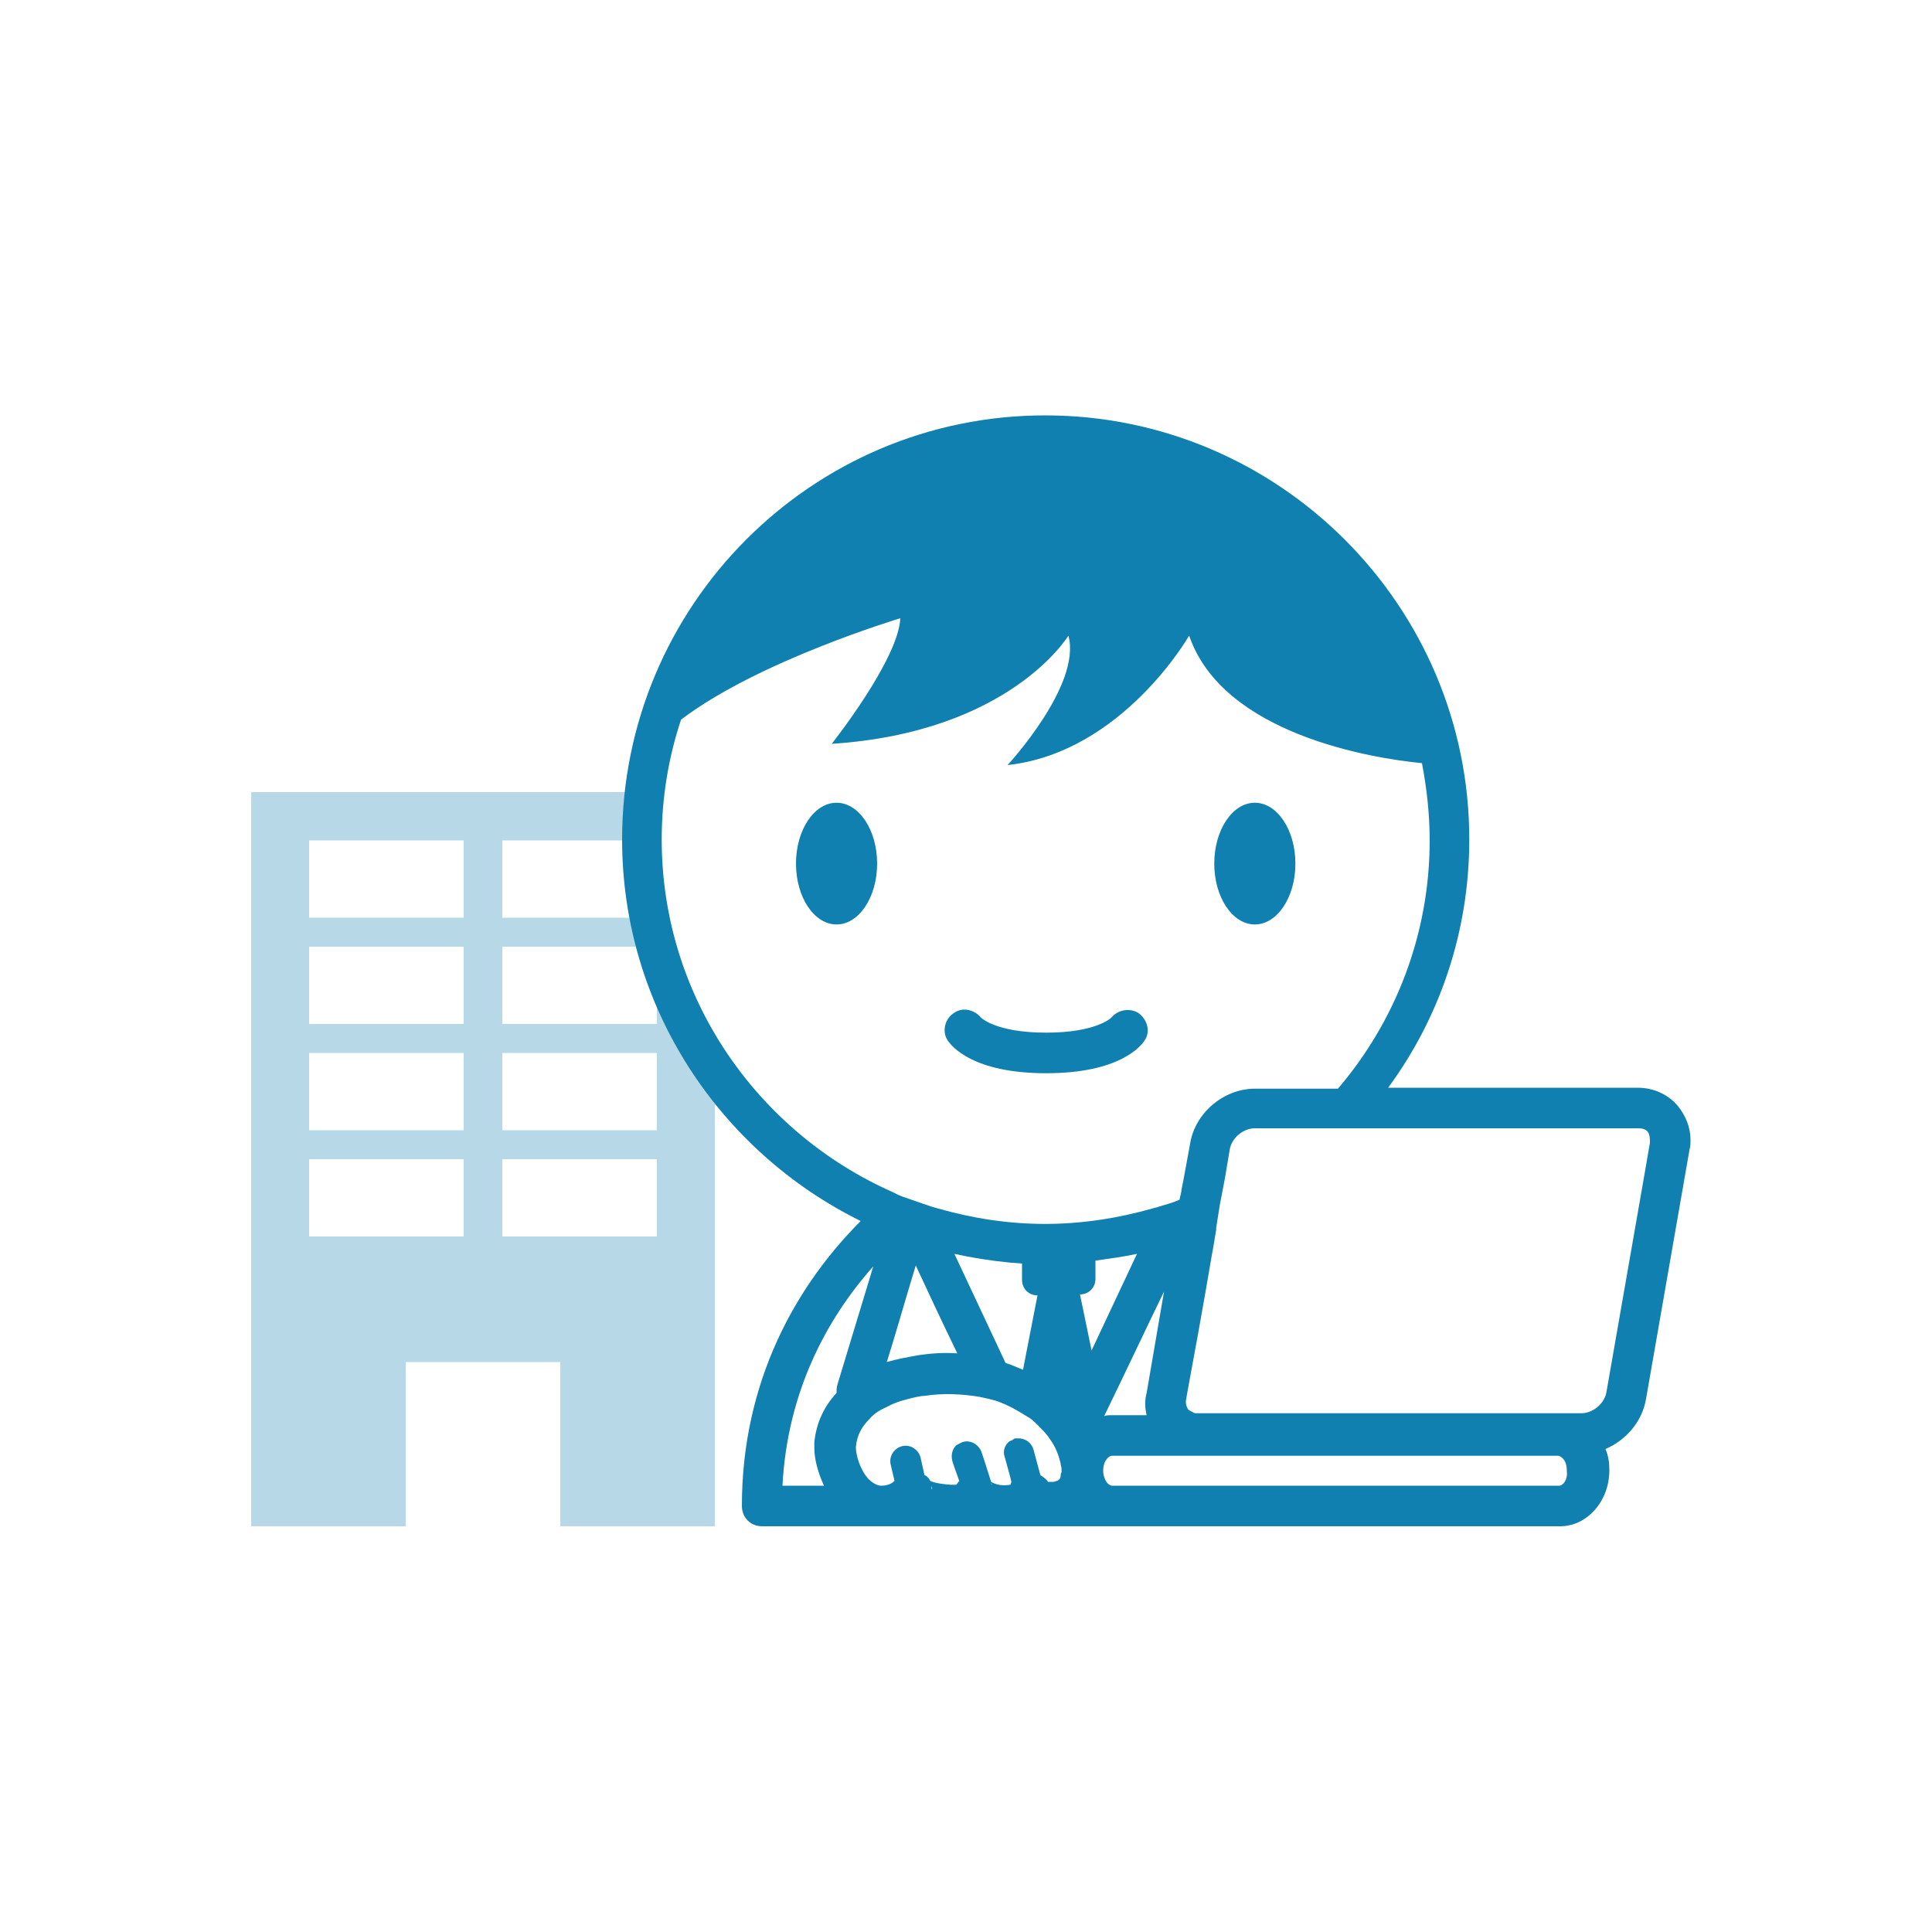 <svg version="1" xmlns="http://www.w3.org/2000/svg" viewBox="0 0 200 200" enable-background="new 0 0 200 200"><style type="text/css">.st0{fill:#B7D9E7;} .st1{fill:#0F80AF;}</style><path class="st0" d="M26 82v76h16v-17h16v17h16v-47l-6-12-2.7-17h-39.3zm22 46h-16v-8h16v8zm0-11h-16v-8h16v8zm0-11h-16v-8h16v8zm0-11h-16v-8h16v8zm20 33h-16v-8h16v8zm0-11h-16v-8h16v8zm0-11h-16v-8h16v8zm0-11h-16v-8h16v8z"/><path class="st1" d="M173.7 114.5c-1-1.2-2.5-1.9-4.2-1.9h-25.8c5.3-7.2 8.4-16.1 8.4-25.7 0-24.2-19.7-43.9-43.9-43.9s-43.8 19.7-43.8 43.9c0 17.3 10.1 32.3 24.7 39.5-6.7 6.7-12.3 16.6-12.3 29.5 0 1.2.9 2.1 2.1 2.1h82.6c2.8 0 5.1-2.6 5.1-5.8 0-.8-.1-1.5-.4-2.2 2.1-.9 3.8-2.8 4.2-5.2l4.5-25.8c.1-.3.1-.7.1-1 0-1.3-.5-2.5-1.3-3.5zm-105.2-27.6c0-4.3.7-8.5 2-12.4 8-6.1 22.7-10.5 22.7-10.5-.2 4.3-7.1 13-7.1 13 18.5-1.2 24.5-11.2 24.5-11.2 1.4 5.1-6.3 13.4-6.3 13.4 11.9-1.3 18.8-13.4 18.8-13.4 3.5 10.2 18.9 12.7 24.1 13.2.5 2.6.8 5.3.8 8 0 9.8-3.6 18.8-9.5 25.7h-8.6c-3.2 0-6.2 2.5-6.7 5.7l-.7 3.8-.2 1v.1l-.2.9c-.7.3-1.4.5-2.1.7-.2.1-.4.1-.7.2-3.5 1-7.3 1.6-11.1 1.6-3.9 0-7.6-.6-11.1-1.6l-.7-.2-2.9-1-.5-.2-.6-.3c-14-6.2-23.9-20.2-23.9-36.5zm50.2 59.6h-3.6c-.3 0-.6 0-.8.1 2.1-4.3 4.3-9 6.2-12.9l-1.8 10.5c-.2.7-.2 1.5 0 2.3zm-19.9-16.7c1.8.4 3.7.7 5.7.9l1.3.1v1.7c0 .9.7 1.6 1.6 1.6l-1.5 7.7-1.2-.5-.6-.2-5.3-11.3zm.3 10.3c-1.4-.1-2.8 0-4.1.2-1.1.2-2.2.4-3.2.7.8-2.5 1.9-6.4 3-10 1.2 2.6 2.7 5.8 4.3 9.1zm12.7-6.1c.9 0 1.6-.7 1.6-1.6v-1.9c1.4-.2 2.9-.4 4.3-.7l-4.7 10-1.2-5.8zm-25.2 10.2c-1.3 1.4-2.1 3.1-2.3 5.1v.6c0 1.2.4 2.6 1 3.9h-4.3c.5-9.6 4.5-17.2 9.4-22.7l-3.7 12.2c-.1.3-.1.6-.1.9zm9.8 9.6c0-.1 0-.1-.1-.2 0 .1.1.2.1.2 0 .1.1.2.1.4-.1-.1-.1-.3-.1-.4zm6.1-.4l.2.3c-.1 0-.1-.2-.2-.3zm7.3-.6c0 .1-.1.3-.1.3-.1.1-.2.2-.3.2l-.3.1h-.6c-.2-.3-.5-.5-.8-.7l-.3-1.1-.4-1.5c-.2-.7-.7-1.1-1.4-1.2h-.5c-.1 0-.2.1-.2.1-.1.1-.2.1-.4.2-.5.4-.7 1-.5 1.6l.5 1.8.2.8-.1.3c-1.2.2-1.8-.2-2-.3l-.7-2.2-.3-.9c-.3-.8-1.2-1.3-2-1l-.6.3c-.4.4-.6 1-.4 1.7l.2.6.5 1.4-.3.4h-.6c-1.4-.1-1.9-.3-2.1-.4-.1-.2-.3-.5-.6-.6l-.4-1.8c-.2-.8-1-1.4-1.9-1.2-.8.2-1.4 1-1.2 1.9l.4 1.7c-.2.2-.6.5-1.4.5-.4 0-.9-.3-1.3-.7-.9-1-1.3-2.5-1.3-3.3.1-1.2.6-2.1 1.4-2.9.5-.6 1.2-1 1.9-1.3.9-.5 1.8-.7 2.6-.9.4-.1.9-.2 1.2-.2 1.9-.3 3.9-.2 5.7.1l.9.2.4.1c.5.1.9.3 1.4.5l.2.1c.9.4 1.6.9 2.3 1.3.3.2.6.5.8.7.5.5 1 1 1.3 1.5.6.8.9 1.7 1.1 2.5v.1c.1.3.1.6.1.8-.1.1-.1.3-.1.4zm51.6 1h-46.3c-.1 0-.3-.1-.5-.3-.2-.3-.4-.7-.4-1.3 0-.3.1-.7.2-.9l.2-.3c.1-.1.3-.3.5-.3h46.2c.2 0 .4.2.5.3.3.3.4.8.4 1.3.1.9-.4 1.5-.8 1.5zm9.4-35.5l-.5 2.9-4 22.9c-.2 1.2-1.4 2.2-2.6 2.2h-39.7c-.2 0-.4 0-.5-.1-.2-.1-.4-.2-.5-.3-.2-.3-.3-.7-.2-1.1l.1-.6 1.1-6 .8-4.5.6-3.5.2-1.1.3-1.8v-.2l.3-1.9.1-.6.5-2.6.5-3c.2-1.2 1.4-2.2 2.6-2.2h39.7c.4 0 .8.1 1 .4.2.3.2.7.2 1.1z"/><ellipse class="st1" cx="129.9" cy="89.4" rx="4.2" ry="6.3"/><ellipse class="st1" cx="86.6" cy="89.4" rx="4.2" ry="6.3"/><path class="st1" d="M117.9 104.9c-.9-.6-2.2-.4-2.9.5l.1-.1s-1.5 1.6-6.8 1.6-6.8-1.6-6.8-1.6l.1.1c-.7-.9-2-1.2-2.9-.5-.9.6-1.2 1.9-.6 2.8.4.6 2.6 3.4 10.2 3.4s9.8-2.8 10.2-3.4c.6-.9.3-2.1-.6-2.8z"/></svg>